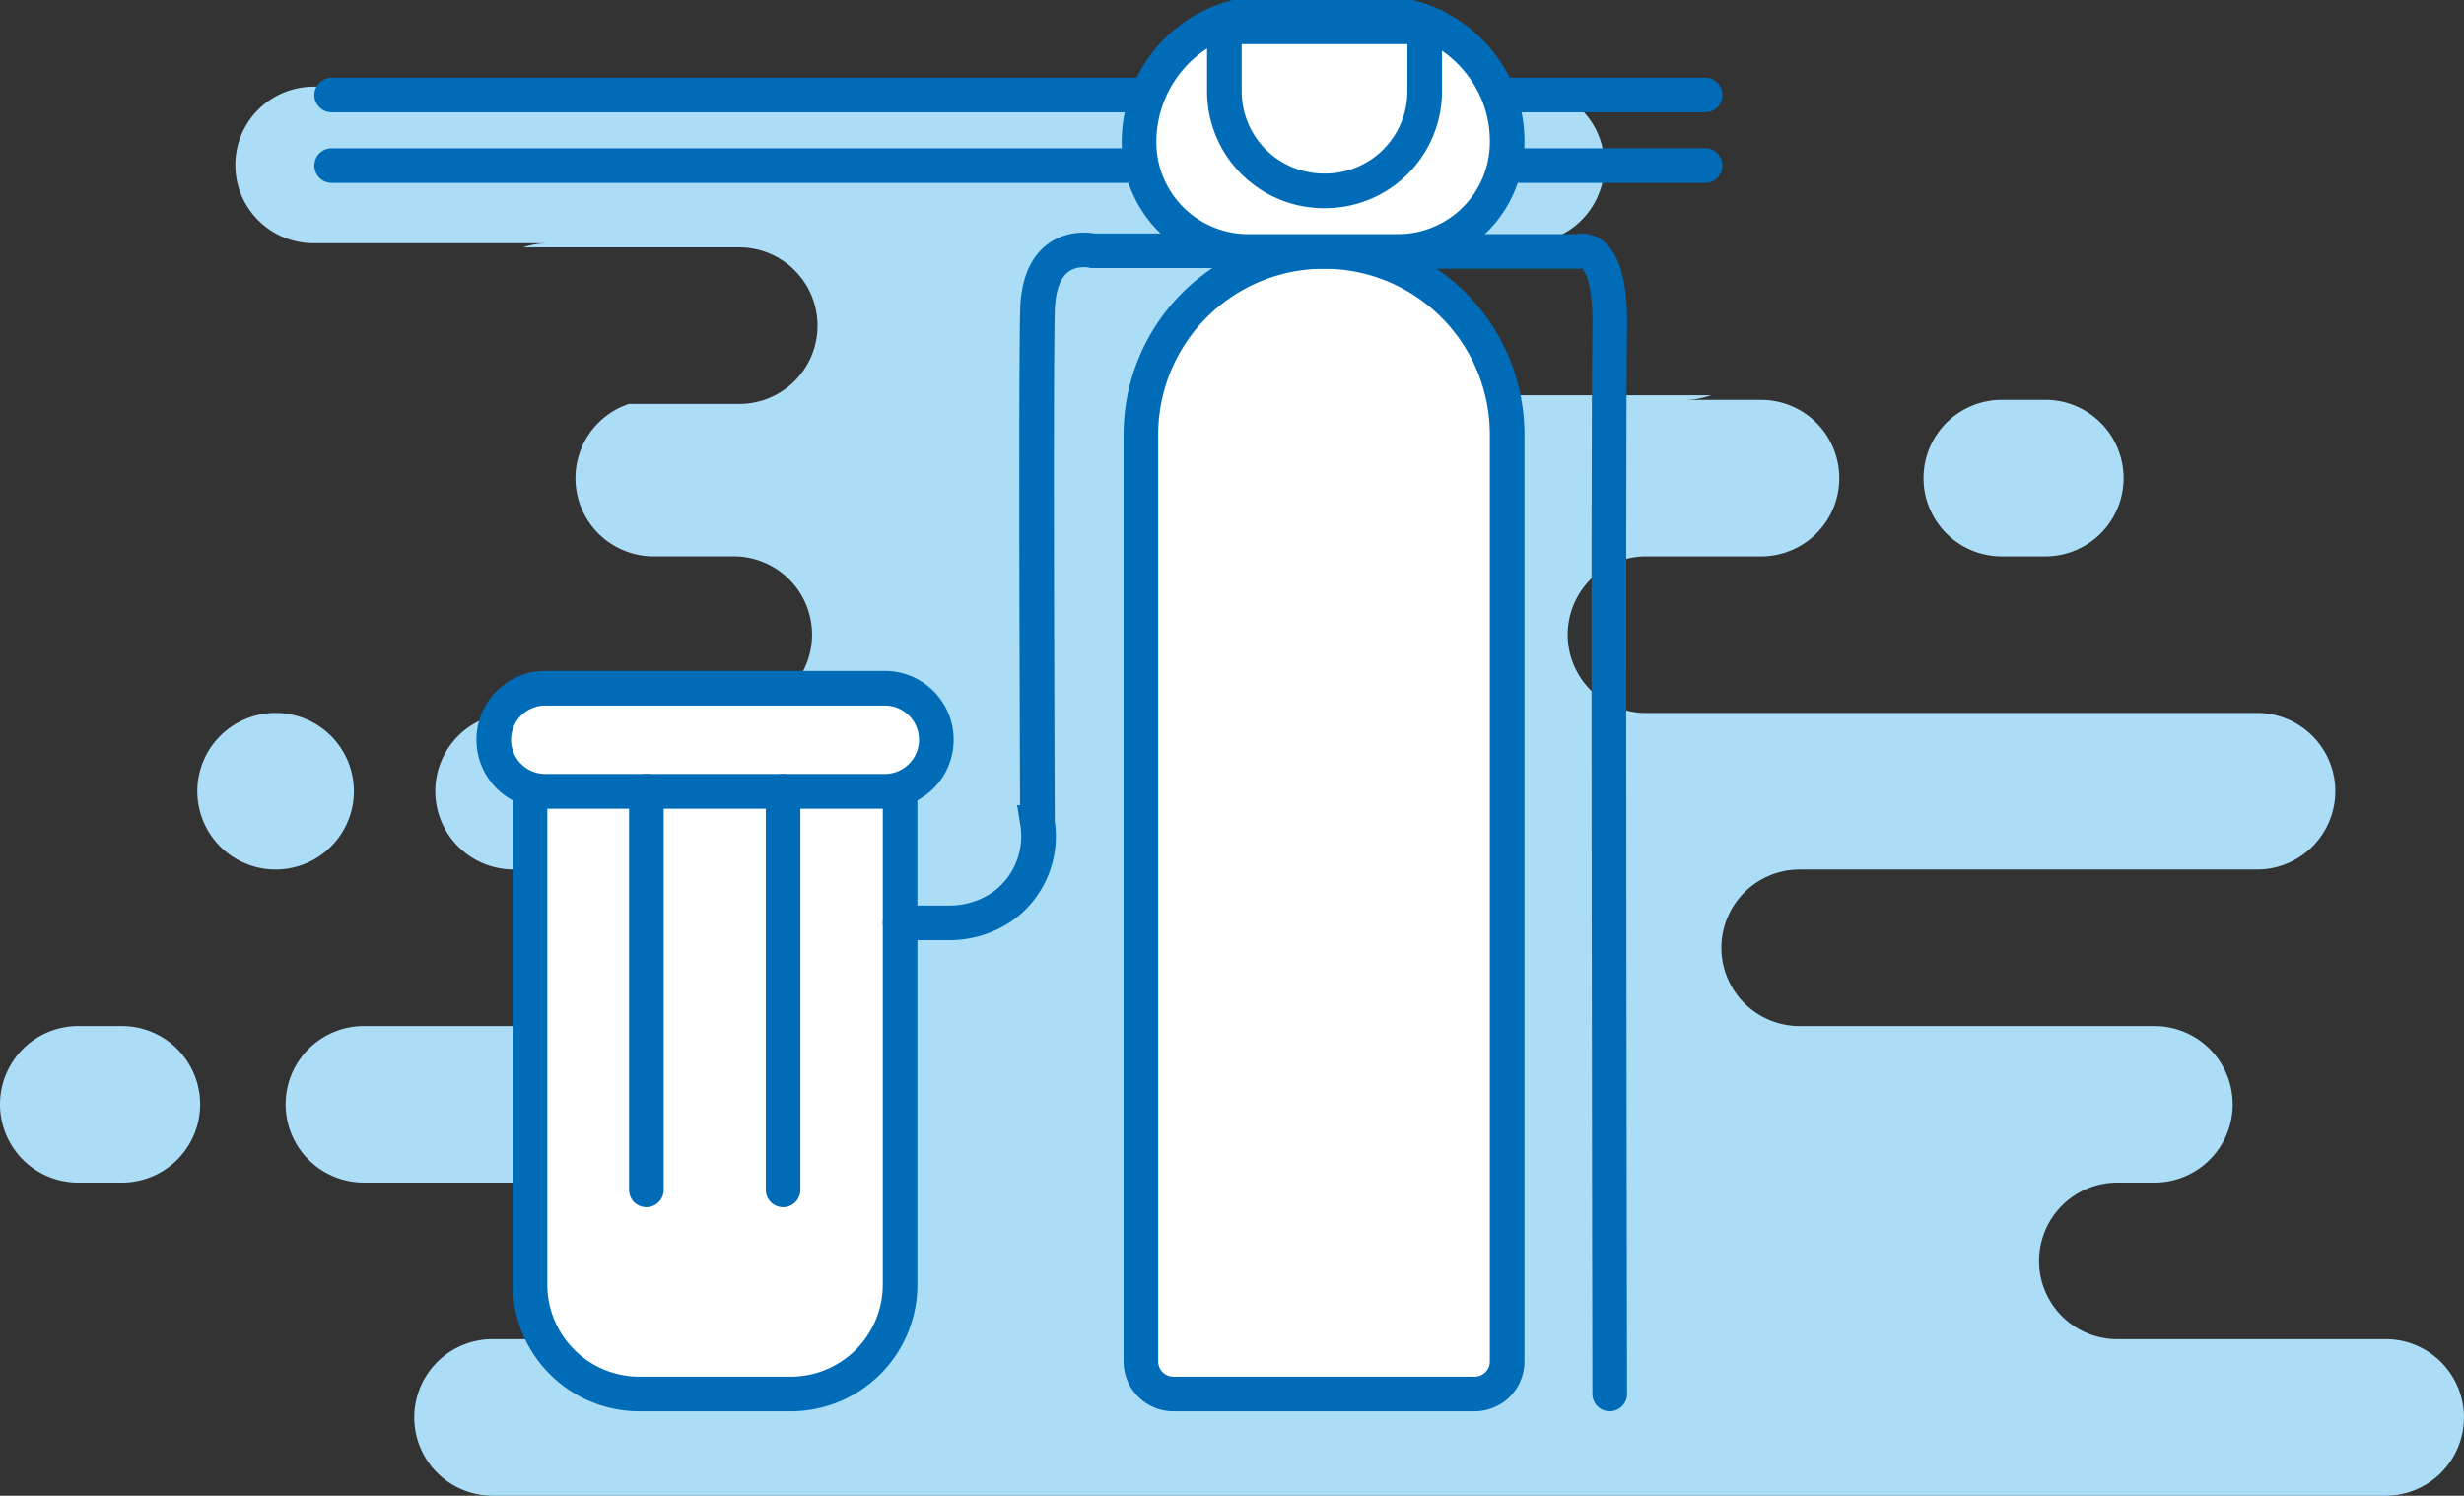 <svg xmlns="http://www.w3.org/2000/svg" xmlns:xlink="http://www.w3.org/1999/xlink" id="Groupe_223" data-name="Groupe 223" width="177.922" height="108.015" viewBox="0 0 177.922 108.015"><rect x="0" y="0" width="177.922" height="108.015" fill="#333333" stroke="none"/><defs><clipPath id="clip-path"><rect id="Rectangle_279" data-name="Rectangle 279" width="177.922" height="108.015" fill="none"></rect></clipPath></defs><g id="Groupe_222" data-name="Groupe 222" clip-path="url(#clip-path)"><path id="Tracé_528" data-name="Tracé 528" d="M182.417,100.466H163.038a5.653,5.653,0,0,1,0-11.306h2.6a5.653,5.653,0,1,0,0-11.305H140.1a5.653,5.653,0,1,1,0-11.306h33.1a5.653,5.653,0,0,0,0-11.305H129a5.653,5.653,0,0,1,0-11.306h8.234a5.653,5.653,0,1,0,0-11.305h-5.423A5.623,5.623,0,0,0,133.7,32.3H114.127a5.653,5.653,0,1,1,0-11.305h8.1a5.65,5.65,0,0,0-1.883-10.978H32.717a5.653,5.653,0,0,0,0,11.305H49.732a5.634,5.634,0,0,0-1.8.3H63.454a5.653,5.653,0,1,1,0,11.305h-7.9a5.651,5.651,0,0,0,1.8,11.009h5.779a5.653,5.653,0,0,1,0,11.306H47.156a5.653,5.653,0,0,0,0,11.305h5.631a5.653,5.653,0,1,1,0,11.306H36.5a5.653,5.653,0,1,0,0,11.305H54.543a5.653,5.653,0,1,1,0,11.306h-8.83a5.653,5.653,0,0,0,0,11.306h136.7a5.653,5.653,0,1,0,0-11.306" transform="translate(-10.148 -3.757)" fill="#abddf7"></path><path id="Tracé_529" data-name="Tracé 529" d="M231,46.194h-3.142a5.653,5.653,0,1,0,0,11.306H231a5.653,5.653,0,1,0,0-11.306" transform="translate(-83.312 -17.32)" fill="#abddf7"></path><path id="Tracé_530" data-name="Tracé 530" d="M8.8,118.544H5.653a5.653,5.653,0,1,0,0,11.306H8.8a5.653,5.653,0,1,0,0-11.306" transform="translate(0 -44.447)" fill="#abddf7"></path><path id="Tracé_531" data-name="Tracé 531" d="M28.447,82.369A5.653,5.653,0,1,0,34.1,88.022a5.653,5.653,0,0,0-5.653-5.653" transform="translate(-8.546 -30.883)" fill="#abddf7"></path><path id="Tracé_532" data-name="Tracé 532" d="M145.023,29.047h0A13.224,13.224,0,0,0,131.8,42.271v66.941a2.346,2.346,0,0,0,2.346,2.346H155.9a2.346,2.346,0,0,0,2.346-2.346V42.271a13.224,13.224,0,0,0-13.224-13.224" transform="translate(-49.417 -10.891)" fill="#fff"></path><path id="Tracé_533" data-name="Tracé 533" d="M145.023,29.047h0A13.224,13.224,0,0,0,131.8,42.271v66.941a2.346,2.346,0,0,0,2.346,2.346H155.9a2.346,2.346,0,0,0,2.346-2.346V42.271A13.224,13.224,0,0,0,145.023,29.047Z" transform="translate(-49.417 -10.891)" fill="none" stroke="#006cb7" stroke-miterlimit="10" stroke-width="2.5"></path><path id="Tracé_534" data-name="Tracé 534" d="M80.051,134.942H69.129a7.9,7.9,0,0,1-7.9-7.9V91.413H87.952v35.628a7.9,7.9,0,0,1-7.9,7.9" transform="translate(-22.957 -34.274)" fill="#fff"></path><path id="Tracé_535" data-name="Tracé 535" d="M80.051,134.942H69.129a7.9,7.9,0,0,1-7.9-7.9V91.413H87.952v35.628A7.9,7.9,0,0,1,80.051,134.942Z" transform="translate(-22.957 -34.274)" fill="none" stroke="#006cb7" stroke-miterlimit="10" stroke-width="2.5"></path><path id="Tracé_536" data-name="Tracé 536" d="M85.279,86.951H60.76a3.719,3.719,0,0,1,0-7.438H85.279a3.719,3.719,0,0,1,0,7.438" transform="translate(-21.387 -29.812)" fill="#fff"></path><path id="Tracé_537" data-name="Tracé 537" d="M85.279,86.951H60.76a3.719,3.719,0,0,1,0-7.438H85.279a3.719,3.719,0,0,1,0,7.438Z" transform="translate(-21.387 -29.812)" fill="none" stroke="#006cb7" stroke-miterlimit="10" stroke-width="2.5"></path><line id="Ligne_21" data-name="Ligne 21" y2="28.79" transform="translate(46.674 57.139)" fill="none" stroke="#006cb7" stroke-linecap="round" stroke-miterlimit="10" stroke-width="2.5"></line><line id="Ligne_22" data-name="Ligne 22" y2="28.79" transform="translate(56.546 57.139)" fill="none" stroke="#006cb7" stroke-linecap="round" stroke-miterlimit="10" stroke-width="2.5"></line><line id="Ligne_23" data-name="Ligne 23" x2="99.179" transform="translate(23.946 6.861)" fill="none" stroke="#006cb7" stroke-linecap="round" stroke-miterlimit="10" stroke-width="2.5"></line><line id="Ligne_24" data-name="Ligne 24" x2="99.179" transform="translate(23.946 11.957)" fill="none" stroke="#006cb7" stroke-linecap="round" stroke-miterlimit="10" stroke-width="2.5"></line><path id="Tracé_538" data-name="Tracé 538" d="M166.065,29.017h11.341s2.479-.964,2.341,5.647,0,76.864,0,76.864" transform="translate(-63.511 -10.861)" fill="none" stroke="#006cb7" stroke-linecap="round" stroke-miterlimit="10" stroke-width="2.5"></path><path id="Tracé_539" data-name="Tracé 539" d="M130.916,28.931H117.894s-3.857-.915-3.995,4.32,0,36.961,0,36.961a6.246,6.246,0,0,1-2.4,5.981,6.728,6.728,0,0,1-3.989,1.275h-3.526" transform="translate(-38.986 -10.824)" fill="none" stroke="#006cb7" stroke-linecap="round" stroke-miterlimit="10" stroke-width="2.5"></path><path id="Tracé_540" data-name="Tracé 540" d="M150.273,18.719h-10.8a7.891,7.891,0,0,1-7.891-7.891A9.327,9.327,0,0,1,140.906,1.5h7.931a9.327,9.327,0,0,1,9.327,9.327,7.891,7.891,0,0,1-7.891,7.891" transform="translate(-49.334 -0.562)" fill="#fff"></path><path id="Tracé_541" data-name="Tracé 541" d="M150.273,18.719h-10.8a7.891,7.891,0,0,1-7.891-7.891A9.327,9.327,0,0,1,140.906,1.5h7.931a9.452,9.452,0,0,1,7.874,4.326,9.03,9.03,0,0,1,1.453,5A7.891,7.891,0,0,1,150.273,18.719Z" transform="translate(-49.334 -0.562)" fill="none" stroke="#006cb7" stroke-miterlimit="10" stroke-width="2.5"></path><path id="Tracé_542" data-name="Tracé 542" d="M148.718,13.346h-.083a7.19,7.19,0,0,1-7.191-7.191V1.5h14.464V6.155a7.191,7.191,0,0,1-7.191,7.191" transform="translate(-53.033 -0.562)" fill="#fff"></path><path id="Tracé_543" data-name="Tracé 543" d="M148.718,13.346h-.083a7.19,7.19,0,0,1-7.191-7.191V1.5h14.464V6.155A7.191,7.191,0,0,1,148.718,13.346Z" transform="translate(-53.033 0.438)" fill="none" stroke="#006cb7" stroke-miterlimit="10" stroke-width="2.5"></path></g></svg>